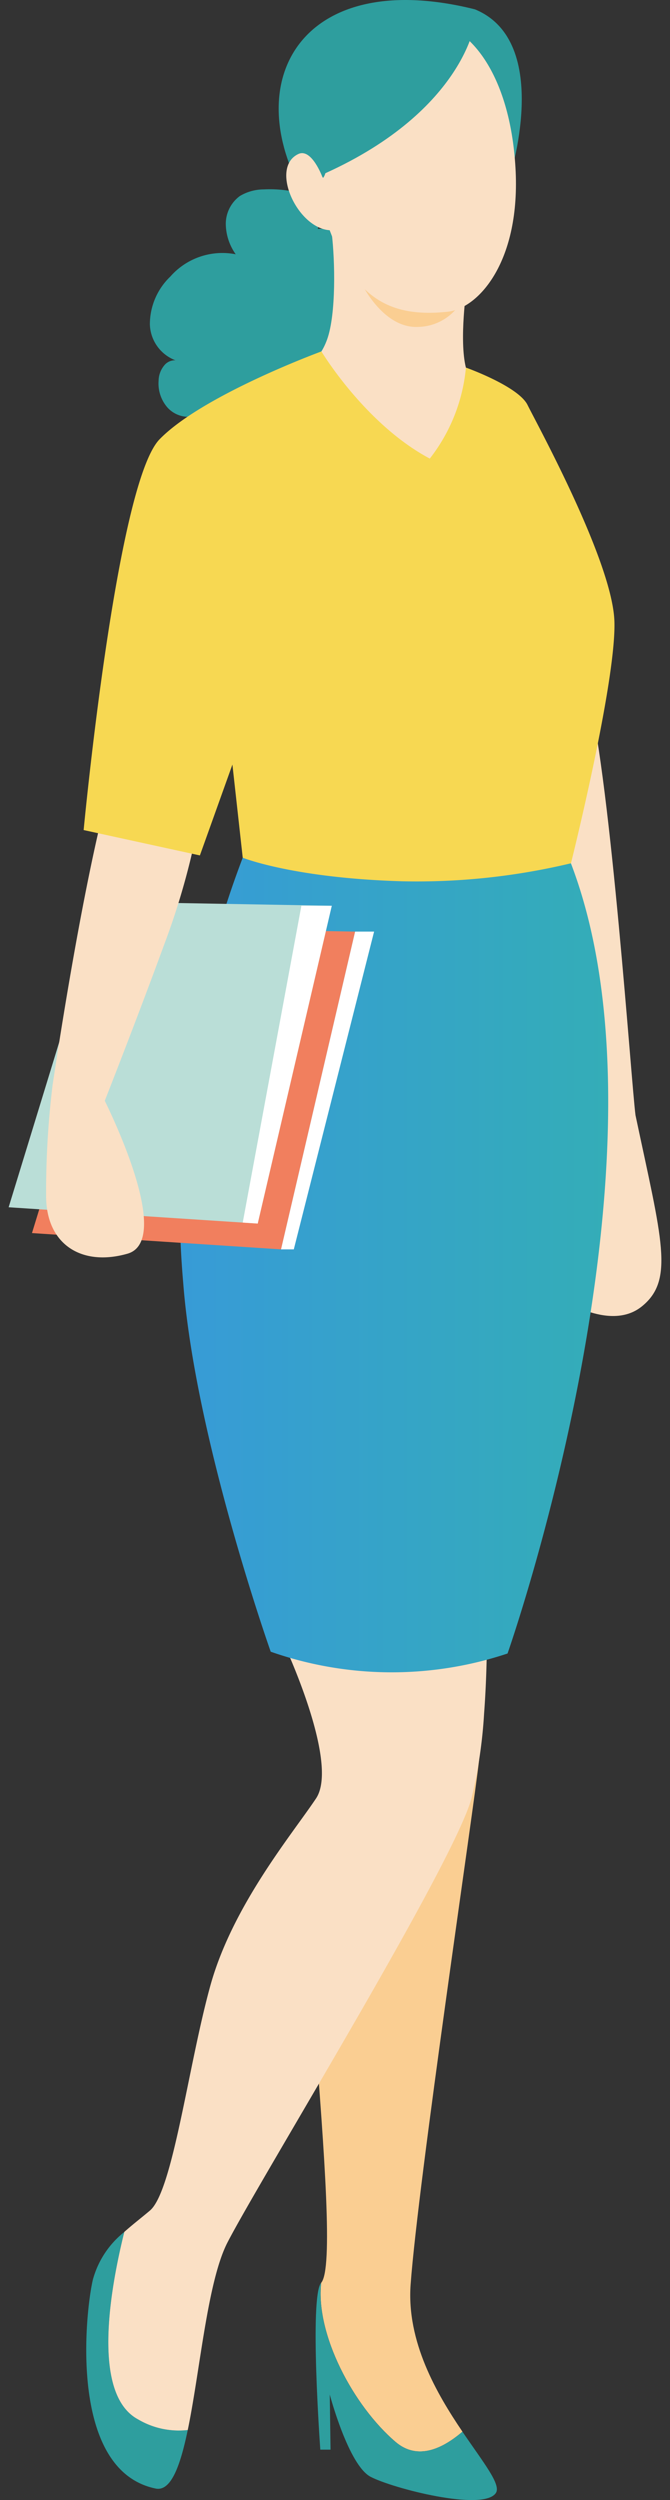 <svg xmlns="http://www.w3.org/2000/svg" xmlns:xlink="http://www.w3.org/1999/xlink" width="55" height="205" viewBox="0 0 55 205">
  <rect x="0" y="0" width="55" height="205" fill="#333333" stroke="none"/>
  <defs>
    <clipPath id="clip-path">
      <rect id="長方形_1236" data-name="長方形 1236" width="55" height="205" transform="translate(1160 781)" fill="#fff" stroke="#707070" stroke-width="1"/>
    </clipPath>
    <linearGradient id="linear-gradient" y1="0.5" x2="1" y2="0.5" gradientUnits="objectBoundingBox">
      <stop offset="0" stop-color="#379bd7"/>
      <stop offset="1" stop-color="#33b0b2"/>
    </linearGradient>
  </defs>
  <g id="マスクグループ_145" data-name="マスクグループ 145" transform="translate(-1160 -781)" clip-path="url(#clip-path)">
    <g id="illustration-10" transform="translate(1160.709 781)">
      <path id="パス_10834" data-name="パス 10834" d="M47.559,56.716c1.905,7.621,3.55,32.047,3.9,34.732,2.166,10.221,3.205,13.511.519,15.677s-6.929-.831-6.929-.831L38.624,78.649" fill="#fae0c5"/>
      <path id="パス_10835" data-name="パス 10835" d="M26,16.636a9.813,9.813,0,0,0-5.048-1.105,3.84,3.84,0,0,0-1.975.545,2.836,2.836,0,0,0-1.151,2.287,4.385,4.385,0,0,0,.816,2.488,5.69,5.69,0,0,0-5.369,1.827A5.424,5.424,0,0,0,11.594,26.6a3.253,3.253,0,0,0,2.6,3.089,1.115,1.115,0,0,0-1.35.193,2.023,2.023,0,0,0-.534,1.34,2.992,2.992,0,0,0,.718,2.183,2.318,2.318,0,0,0,2.131.739c.04-.153-.207-.243-.328-.142a.573.573,0,0,0-.142.437,3.763,3.763,0,0,0,.238,1.829,2.463,2.463,0,0,0,1.853,1.222,5.853,5.853,0,0,0,2.282-.208,3.6,3.6,0,0,0,1.426-.6,1.387,1.387,0,0,0,.548-1.369.876.876,0,0,0-1.213-.576,2.915,2.915,0,0,0-.149,2.586,1.687,1.687,0,0,0,2.306.42,2.014,2.014,0,0,0,.654-2.337,1.54,1.54,0,0,0,2,.644,3.744,3.744,0,0,0,1.617-1.626,6.189,6.189,0,0,0,1.076-3.224,2.9,2.9,0,0,0-1.739-2.726,2.513,2.513,0,0,0,1.112,2.8,3.353,3.353,0,0,0,3.117.1,5.1,5.1,0,0,0,2.266-2.249,4.441,4.441,0,0,0-.17-4.942c-.958-1.088-2.629-1.487-3.288-2.776a9.766,9.766,0,0,0-.764-1.817,3.2,3.2,0,0,0-2.487-.819" fill="#2e9e9e"/>
      <path id="パス_10836" data-name="パス 10836" d="M41.092,14.681S44.753,3.42,38.274.765C24.634-2.641,19.18,5.9,23.754,15.085c10.349,3.811,17.336-.4,17.336-.4Z" fill="#2e9e9e"/>
      <g id="グループ_143036" data-name="グループ 143036">
        <path id="パス_10837" data-name="パス 10837" d="M26.524,19.126c.271,2.272.363,6.631-.377,8.7-.758,2.115-2.114,2.311-2.114,2.311l.41,12.131L40.564,41.5l-1.01-6.785-2.018-4.574c-.571-2.287.073-6.634.073-6.634l-10.2-5.456-.887,1.074Z" fill="#fae0c5"/>
        <g id="グループ_143033" data-name="グループ 143033">
          <path id="パス_10838" data-name="パス 10838" d="M27.754,137.417s11.281,3.087,10.859,6.953S33.628,178.783,33,187.31c-.347,4.7,2.133,8.954,4.253,12.083-1.567,1.341-3.648,2.414-5.494.836-3.462-2.959-6.577-8.814-6.1-13.046.979-1.145.279-10.436-.559-21.158s2.657-28.606,2.657-28.606Z" fill="#face92"/>
          <path id="パス_10839" data-name="パス 10839" d="M31.758,200.229c1.846,1.579,3.925.507,5.494-.836,1.725,2.546,3.21,4.35,2.74,5.036-1.048,1.527-8.461-.382-10.28-1.336s-3.351-6.745-3.351-6.745l.064,4.519h-.84s-.909-12.538.069-13.683c-.475,4.232,2.639,10.087,6.1,13.046Z" fill="#2e9e9e"/>
        </g>
        <g id="グループ_143034" data-name="グループ 143034">
          <path id="パス_10840" data-name="パス 10840" d="M6.915,186.928A7.515,7.515,0,0,1,9.5,183.013c-1.163,4.666-2.707,13.306,1.123,15.37a6.572,6.572,0,0,0,4.08.873c-.625,3.006-1.4,5.105-2.681,4.791C4.888,202.52,6.287,189.6,6.915,186.928Z" fill="#2e9e9e"/>
          <path id="パス_10841" data-name="パス 10841" d="M10.62,198.383c-3.83-2.063-2.285-10.7-1.123-15.37.679-.606,1.409-1.164,2.1-1.749,1.888-1.591,3.146-11.9,4.965-18.455s6.714-12.409,8.671-15.337-2.657-12.728-2.657-12.728l16.678-2s.083,3.681-.224,7.765A39.363,39.363,0,0,1,38,147.441c-1.468,5.442-17.377,31.279-20.034,36.434-1.647,3.193-2.247,10.49-3.262,15.383a6.572,6.572,0,0,1-4.08-.873Z" fill="#fae0c5"/>
        </g>
        <path id="パス_10842" data-name="パス 10842" d="M19.217,70.332a78.672,78.672,0,0,0-4.885,34.874c.982,12.742,7.182,30.231,7.182,30.231a30.044,30.044,0,0,0,19.441.147s14.379-40.809,5.2-64.8c-11.581,2.162-26.941-.456-26.941-.456Z" fill="url(#linear-gradient)"/>
        <path id="パス_10843" data-name="パス 10843" d="M37.278,24.534l-8.2-1.1s1.73,3.479,4.493,3.373A4.215,4.215,0,0,0,37.278,24.534Z" fill="#face92"/>
        <path id="パス_10844" data-name="パス 10844" d="M34.224,1.669c3.589.172,6.934,4.422,7.382,12.081s-3.019,11.541-5.567,11.812c-4.812.512-7.62-1.192-9.686-6.683-2.681-.182-4.933-5.152-2.567-6.252,1.079-.5,1.959,1.862,1.959,1.862l.064.1c.484-.526.384-2.877.517-3.681s1.527-1.682.93-3.061-1.822-2.449.619-3.986c4.767-3,6.346-2.188,6.346-2.188Z" fill="#fae0c5"/>
        <g id="グループ_143035" data-name="グループ 143035">
          <path id="パス_10845" data-name="パス 10845" d="M9.6,76.055l18.842.335-6.08,26.057L1.916,101.111Z" fill="#f17f5e"/>
          <path id="パス_10846" data-name="パス 10846" d="M26.526,74.271l-6.08,26.059L0,98.994,7.684,73.938" fill="#baded7"/>
          <path id="パス_10847" data-name="パス 10847" d="M15.7,66.832a60.267,60.267,0,0,1-2.94,10.646C10.49,83.669,7.892,90.262,7.892,90.262c.5,1.024,5.605,11.47,1.864,12.539s-6.681-.736-6.681-4.744a72.6,72.6,0,0,1,.534-9.091C6.082,72.6,7.894,66.052,7.894,66.052l7.809.779Z" fill="#fae0c5"/>
          <path id="パス_10848" data-name="パス 10848" d="M26.526,74.271H24.032L19.217,100.25l1.229.08Z" fill="#fff"/>
          <path id="パス_10849" data-name="パス 10849" d="M28.442,76.39H30l-6.592,26.057H22.361Z" fill="#fff"/>
        </g>
        <path id="パス_10850" data-name="パス 10850" d="M38.251,1.57c.208.024-.795,7.453-12.255,12.636C20.883,8.756,24.338-.1,38.251,1.57Z" fill="#2e9e9e"/>
      </g>
      <path id="パス_10851" data-name="パス 10851" d="M25.672,28.811s3.582,5.964,8.9,8.793a14.237,14.237,0,0,0,2.967-7.462s4.3,1.529,5.058,3.065,6.959,12.808,7.13,17.726-3.566,19.855-3.566,19.855a54.445,54.445,0,0,1-13.886,1.475C23.35,72,19.217,70.332,19.217,70.332l-.847-7.639L15.7,70.144,6.157,68.064s2.685-28.409,6.237-32.047,13.279-7.2,13.279-7.2Z" fill="#f7d852"/>
    </g>
  </g>
</svg>
